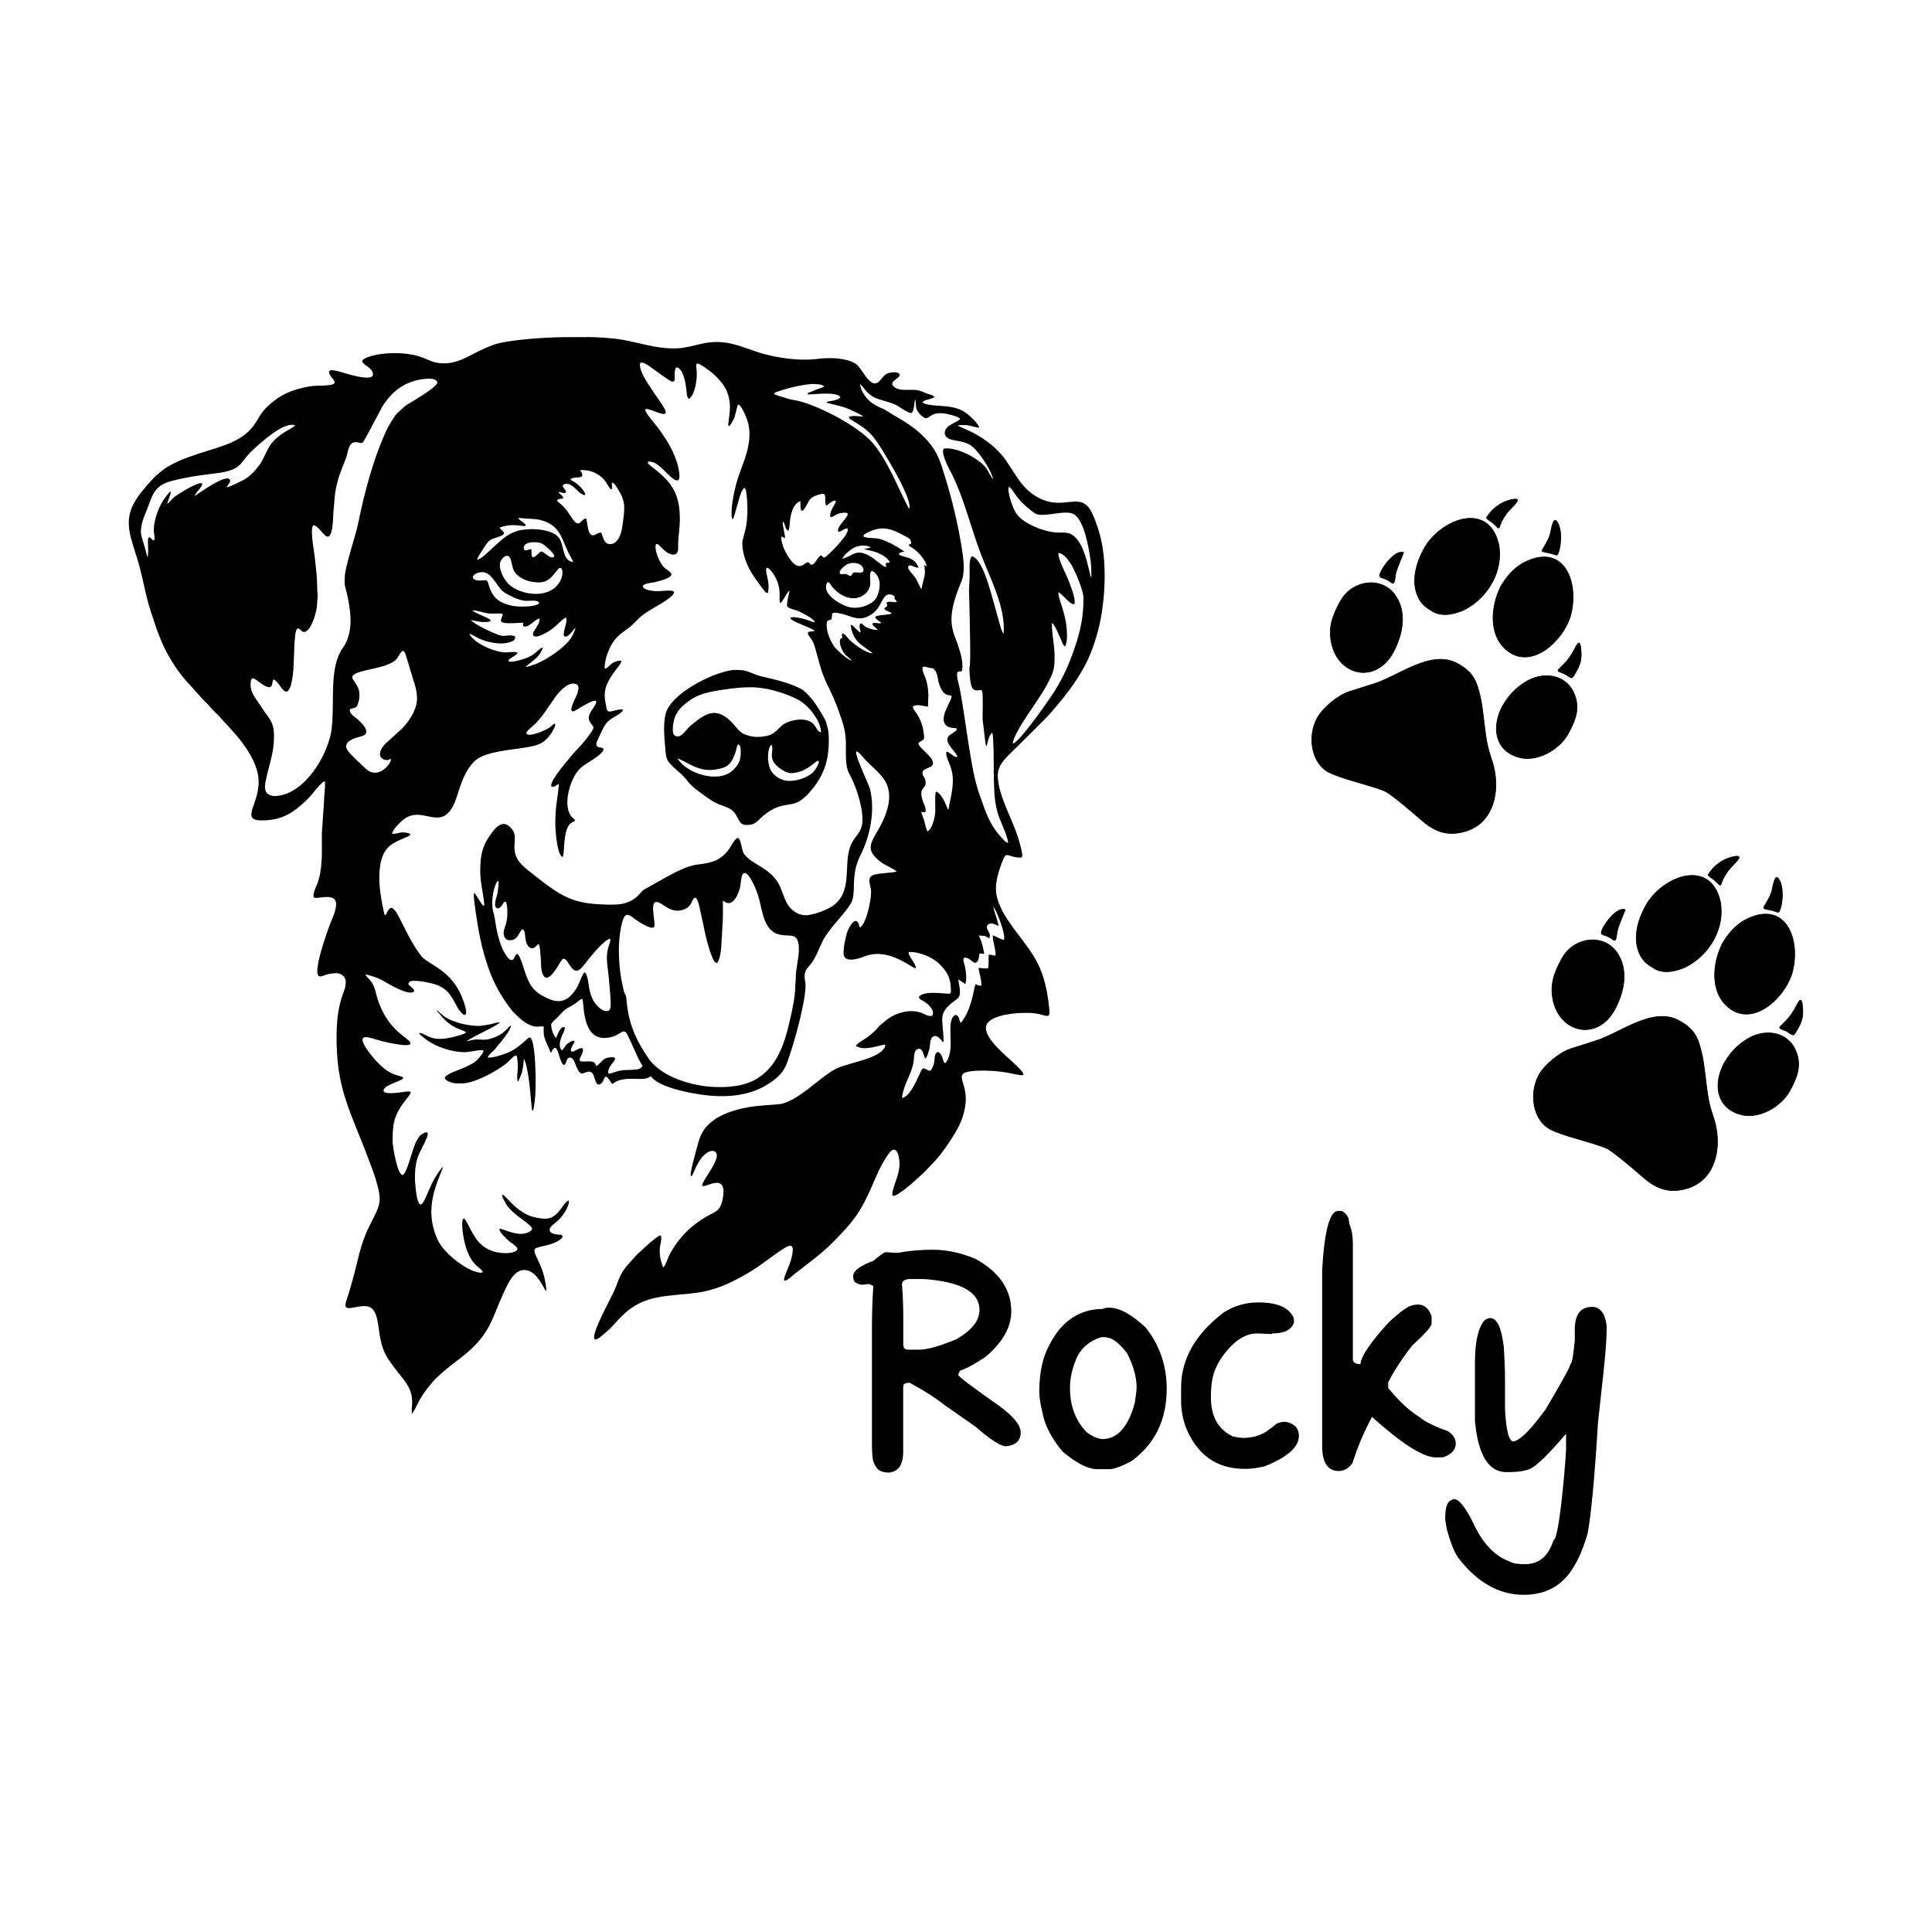 <svg width="1500" height="1500" viewBox="0 0 1500 1500" xmlns="http://www.w3.org/2000/svg">
  <!-- Original SVG transformed and centered -->
  <svg x="100.0" y="261.769" width="1300" height="976.461" viewBox="0 0 547.18 411">
    rg/2000/svg" viewBox="0 0 547.18 411"><defs><style>.cls-1{fill-rule:evenodd;}.cls-2{fill:none;stroke:#000;stroke-miterlimit:10;stroke-width:.22px;}</style></defs><path class="cls-1" d="M82.52,23.35c-.38.71-.67,1.19-1.05,1.95-.36.73-.67,1.19-1.05,1.95-.56,1.04-3.43,6.59-3.87,7.05-.46.48-.85.27-1.49.13-3.3-.72-3.17,2.39-3.97,4.71-.88,2.57-2.06,5.01-2.77,7.65-1.32,5.05-.97,5.99-1.48,10.67-.1,1.15-.05,9.01-2.38,7.54-1.33-.85-2.58-3.38-4.17-3.56-1.14,1.39.21,8.03.43,10.03.37,3.33.84,6.93.84,10.27,0,1.09.13,1.67.16,2.55.03,1.02-.17,1.57-.16,2.7-.03,2.3-1.55,7.93-3.63,9.16-1.7,1-2.3-2.34-3.22-.32-.68,1.49-.72,10.29-.92,12.69-.1,1.21-.72,9.44-3.33,6.77-.89-.9-2.02-3.11-3.2-3.44-.78.92.57,4.86-5.02.59-1.86-1.42-2.44-1.39-2.43,1.31.01,2.77,2.18,4.92,3.6,7.21,2.24,3.62,4.03,4.46,4.05,9.36.02,5.28-1.49,9.06-2.58,13.99-.62,2.8-.9,5.25,2.58,5.66,5.64,0,10.23-4.52,12.7-7.84,1.54-2.06,2.69-3.95,3.79-6.4,1.01-2.25,2.07-5.1,2.37-7.98.96-9-.75-18.45,2.97-25.22.35-.64.74-1.02,1.09-1.61,2.67-4.47,2.32-9.64,1.42-14.6-.21-1.17-.39-2-.63-2.97-.67-2.68-.63-1.84-.63-4.47,0-3.83,3.48-13.25,4.61-18.93,1.75-8.76,4.58-19.15,8.03-27.21.32-.76.58-1.24.88-1.97.59-1.46,2.44-4.4,3.36-5.64l3.06-2.78c1.59-1.04,10.5-6.02,10.34-7.62-.49-1.99-5.94-.9-7.42-.47-3.57,1.05-6.44,3.02-8.76,5.92-.94,1.19-1.42,1.82-2.16,3.17M243.52,19.63c-.52-.26-.85-.48-1.29-.85-.18-.16-.21-.21-.39-.36-.26-.21-.23-.12-.51-.39l-1.51-1.79c-.22-.26-.66-.8-.85-.95.17,2.06,1.56,4.09,2.96,5.44.69.67,1.62,1.22,2.47,1.73,1.13.64,2.07.84,3.2,1.57,4.8,3.06,8.56,4.66,12.65,8.99,4.23,4.48,5.01,7.82,6.75,13.48,2.04,6.65,3.92,14.53,5.04,21.37.57,3.48,1.43,8.4.13,11.73-1.19,3.06-2.28,5.6-2.93,8.88-.61,3.08-.55,5.76.47,8.75,1.18,3.29,3.27,8.16,2.59,11.65-.07.37-.11.29-.6.34-.9.1-1.01.08-1.03,1.24-.02,1.17.62,3.06.87,4.34,1.27,6.62,2.11,13.52,3.22,20.21.81,4.92,1.62,9.88,3.29,14.6,2.08,5.89,3.22,9.85,7.69,14.52.4.42.97,1.03,1.57,1.15.33-.96-2.34-6.92-2.81-8.16-1.44-3.83-1.63-7.13-1.76-11.17-.16-4.83,0-9.63-.28-14.46-.03-.58-.09-1.69-.29-2.22-1.15.93-1.48,2.96-1.8,4.35-.42-.3-.29-.23-.4-.8l-.95-7.89c-.05-.93.23-8.63-.18-9.26-.09-.14-.21-.38-.56-.36,0,0-.25.04-.27.04-1.88.34-2.49-.33-2.86-2.23-.22-1.14-.54-4.04-.4-5.14.29-1.6.22-5.81.2-7.6-.05-4.74-.16-9.57-.28-14.31-.04-1.6-.16-2.72-.05-4.36.15-2.19.19-4.13.15-6.32-.02-1.32-.02-2.64.67-3.8,3.33.65,5.81,10.22,6.67,13.22.86,2.96,1.66,5.93,2.48,8.9.23.81.73,2.75,1.32,3.18.58-8.74-4.17-17.43-7.23-25.44-1.27-3.34-2.41-6.69-3.49-10.09-1.76-5.56-3.4-10.71-5.92-16.01-.94-1.96-3.77-6.69-3.08-8.68.11-.32.08-.22.54-.28,3.96-.46,11.24,3.28,13.52,6.52.51.72,1.8,3.2,2.2,3.58-.54-2.94-4.48-8.86-6.81-10.76-2.81-2.29-6.88-1.52-8.42-3.08-1.14-1.17-.41-2.76.75-3.65.79-.6,3.23-1.68,3.54-2.06.56-.69-2.19-1.36-2.65-1.49-6.55-1.86-7,1.19-8.45,1.02-1.06-.12-2.91-2.26-3.12-3.39-.06-.32-.2-4.02-.45-2.19-.09.69-.34,3.65-1.06,3.85-.96.27-3.95-2.04-5.07-2.59-2.35-1.16-4.83-1.38-7.18-2.5ZM222.88,15.33c-3.62.34-7.5,1.3-10.94,2.48-.39.14-.96.29-1.05.76.68.5,2.94.97,3.99,1.38,1.39.54,2.82.58,4.32.98,6.94,1.83,19.05,8.13,23.81,13.56,4.68,5.34,8.17,14.19,11.43,20.62,1.05,2.07.75-.17.52-1.08-1.27-4.78-5.82-12.35-8.49-16.75-3.32-5.46-4.62-6.82-10.14-10.12-.5-.3-1.01-.54-.97-1.17,1.61-.46,3-.07,4.61-.06-.32-.46-2.27-1.3-2.78-1.56-3.55-1.77-4.91-1.86-8.67-2.82-.08-.02-.57-.07-.46-.35.13-.32,3.64-.32,4.51-1.56-1.2-1.99-8.49-.88-10.67-.92-.12-.55.03-.43.63-.7,1.68-.76,3.09-1.19,4.75-1.85-.37-.87-3.52-.92-4.4-.85ZM53.99,28.7c-3.67-.76-10.4,5.4-13.01,7.75-1.69,1.52-2.71,2.83-4.11,4.61-2.14,2.71-5.8,3.1-9.03,3.51-3.3.42-6.07.74-9.35,1.41-2.32.47-6.24,1.19-8.15,2.58-2.59,1.89-3.15,4.63-4.28,7.46-1.02,2.57-2.57,5.94-1.97,8.74.33,1.55,1.01,3.37,1.43,4.97.07.28.36,2,.7,2.08.15-1.75.15-2.34.05-4.13-.31-5.28,2.02.66,2.17-1.99.04-.6-.27-1.66-.28-2.5-.04-3.41,1.71-8.15,3.79-10.84.23-.29,1.25-1.73,1.56-1.82.35-.1.18.25.14.48-.18,1.18-.96,2.41-1.05,3.46.59-.36,1.42-1.5,2.12-2.1,1.24-1.07,8.25-5.36,9.19-4.56.5.43-1.38,2.43-1.67,2.83-.32.44-.55.82-.78,1.31,1.52-.93,9.99-7.21,11.5-5.47.66.76-.87,2.12-1.05,2.61.9-.09,5.06-2.1,5.94-2.64,2.28-1.4,3.19-2.61,4.81-4.65,1.43-1.81,2.28-4.86,3.9-6.99,1.88-2.47,4.58-3.91,7.2-5.44.14-.08.56-.4.41-.58l-.2-.1ZM161.45,60.6c.69-5,1-7.05-1.96-11.5-.32-.49-.96-1.63-1.64-1.53-.05.73.53,3.74-1.1,1.13-1.09-1.75-1.49-2.51-3.28-3.7-1.37-.91-2.76-1.4-4.4-1.53-2.92-.16-.73.14-.89,1.8-.25.64-1.35.53-1.92.58-.63.06-2.91.38-1.29,1.13,1.31.61,3.55,2.62,4.06,3.95.61,1.59-1.6-.02-1.97-.36-1.2-1.11-3.13-3.46-4.97-2.39-1,.58.95,1.66.76,2.43-.23.95-3.12-.66-2.25.3.45.5,1.54,1.16,1.33,1.81-.59.13-1.75.06-1.91.62-.09.31.16.41.44.64,2.83,2.29,2.87,3.09,4.8,5.76,1.93,2.65,2.53-.11,3.88-.42.41-.1.31-.02.47.59.42,1.6.36,5.71,2.81,4.67.68-.29,1.18-.73,1.94-.75.63,1.12.64,3.42,2.5,3.77,1.81.34,3.1-1.32,3.68-2.8.51-1.32.73-2.81.92-4.21ZM31.63,49.25c-.1.05-.15.08,0,0ZM287.43,49.74c.11,2.13,1.52,6.58,2.87,8.26,2.41,3,8.01,5.22,11.76,5.73,1.54.21,2.6.09,4.05.17,5.25.29,6.97,9.2,7.93,13.21.04.16.29,1.47.51,1.39.01-2.31.02-3.53-.3-5.83-.51-3.66-2.02-13.04-5.52-14.86-1.96-1.02-5.78-.1-8,.11-1.27.12-3.43.4-4.55-.3-1.06-.67-3.64-2.87-4.53-3.79-1.44-1.5-2.1-2.8-3.31-4.32-.61-.77-.89-.78-.91.26ZM228.15,71.43c1.28-1.05,7.37-7.07,6.78-8.75-.34-.97-3.44,2.17-3.18.31.33-2.37,6.27-6.34,1.05-5.51-1.56.25-1.69.65-2.86,1.23-1.04.51-.72-.97-.57-1.44.36-1.13.76-1.77,1.34-2.75,1.14-1.94-.95-.87-1.7-.25-1.06.88-1.33,1.26-1.4-.68-.07-2.09.26-2.91-2.33-2.08-3.37,1.08-2.77,2.1-4.5,4.57-1.6,2.27-1.23-1.95-1.29-2.5-2.71.88-3.34,5.06-3.52,7.48-.06.81-.09,1.47-.46,2.21-1.18-.47-.91-2.28-1.7-2.98-.48.5,1.04,5.41.53,5.39-.38,0-1.97-2.08-.59,2.47.58,1.91,2.96,6.34,5.1,6.63,1.98.27,2.59-2.13,3.66-.8.61.77,1.07.35,1.69-.34.69-.79,1.11-1.91,2.11-2.36.78.72.54,1.16,1.85.19ZM128.69,62.96c.45-.07.89-.11,1.35-.15,2.59-.2,5.53.04,7.97.96,3.77,1.54,3.3,3.98,4.4,7.21.52,1.53,1.25,2.15,2.8,2.56-.07-.64-1.15-2.27-1.52-3.06-2.42-5.15-2.96-9.2-9.29-10.75-1.9-.44-4-.34-5.99-.57-.43-.05-.78-.09-1.21-.04.79.99,1.86,1.39,2.38,2.07.36.63-.22.56-.74.5-2.74-.31-4.55-.5-7.27.39-1.4.46,2.7,1.69.2,2.8-3.59,1.5-3.64.57-5.93,4.27-.55.88-1.78,2.65-2.04,3.56,1.05.19,4.45-3.24,5.33-4.06,3.07-2.79,5.26-4.99,9.57-5.71ZM254.74,75.6c.16.61,1.74,2.21,2.26,2.96.71,1.04,1.4,2.95,1.89,3.6.26.34.33-.8.39-1.05.63-2.67,1.13-3.35.73-6.22-.11-.8.04-.31.75.05-.05-1.69-2.75-4.72-4.11-5.67-.21-.15-1.86-1.12-1.8-1.34.04-.13.7-.42.82-.49.07-1.58-1.15-1.96-2.41-2.64-4.19-2.26-6.99-3.25-11.59-1.08-4.42,2.09,1.56,1.85,3.02,2.07,2.41.37,5.92,2.4,7.97,3.72,1.8,1.16-.41.25-.9,1.23-.2.4.01.4.55.62,1.85.75,3.66.65,5.07,2.6,1.94,2.69-1.12.62-2.08.64-.71.01-.63.47-.55.99ZM247.49,73.84c.82-.38,1.76.3.76-.97-1.6-2.02-4.7-2.93-7.12-3.38-2.44-.45,2.64-.4.8-1.08-1.62-.6-4.05-.29-5.51.73-1.17.82-2.64,1.94-3.25,3.26,2.08-.49,2.73-1.33,4.33-1.82,4.1-1.24,8.33,4.54,9.95,4.49.22-.37-.32-.86.05-1.23ZM131.36,67.06c-1,.17-2.4.61-2.29,1.91.13,1.49,1.69.17,2.51.34.07,1.56-.31,3.95,2.06,1.63,1.13-1.1,1.1-1.22,2.61-.08.58.44,1.79,1.46,2.58,1.01,1.1-.63-2.91-3.9-3.5-4.24-1.1-.64-2.2-.64-3.43-.6l-.54.03ZM309.14,86.68c0,1.65-2.41-.69-2.74-1.01-.6-.6-1.88-2.08-2.66-2.29,0,2.55,2.85,7.13,2.85,14.1,0,1.35-.13,2.71-.6,3.6-.63-.34-.74-.73-1.18-1.82-.3-.74-.61-1.4-.92-2.08-.31-.69-1.43-3.45-2.25-3.75,0,4.03.9,7.01.9,10.95,0,4.27-.41,5.32-2.6,9.4-1.7,3.11-4.15,6.49-6.12,9.49-1.17,1.8-4.97,7.51-4.91,9.57,2.42-.73,12.17-14.76,13.99-17.75,2.73-4.46,4.59-8.75,6.25-13.7,1.86-5.58,2.83-9.81,2.83-16.37-.1-2.44-2.82-8.97-4.23-11.1-.85-1.29-2.31-3.3-3.98-3.41-.09,1.92,2.08,6.06,2.89,7.97.76,1.8,2.46,5.94,2.46,8.19ZM113.4,73.1s-.03.03,0,0ZM124.2,80.78c2.87,2.52,7.28,3.57,11.01,2.93,7.65-1.5,7.27-9.64,5.31-8.1-.52.41-1.67,2.04-2.34,2.73-2,2.02-3.66,1.95-6.35,1.63-2.17-.34-5.01-1.64-6.02-3.73-.63-1.44-.64-2.77-1.1-3.89-.86-2.07-3.09-.16-3.43,1.58-.25,2.31,1.32,5.28,2.93,6.86ZM261.05,75.6c.02.07-.05-.19,0,0ZM232.5,77.36c.81.4,1.11-.4,2.59.38.93.49.88.4,1.41-.45.36-.57.73-.44,1.4-.39,1.06.08,2.7.27,2.07-1.43-.7-1.89-3.91-2.14-5.55-1.04-.69.46-2.69,1.96-1.92,2.93ZM244.49,84.81c1.14-2.55,1.52-5.96-.85-7.98-1.98-1.69-1.27,2.6-1.31,3.53-.15,3.49-3.62,5.52-6.86,4.83-2.49-.53-4.67-2.22-6.09-4.29-.46-.67-.99-1.35-1.4-.13-1.14,3.42,4.68,6.76,7.41,7.46,2.35.6,5.4-.09,7.38-1.46.78-.54,1.29-1.1,1.71-1.95ZM125.66,84.98c-4.5-2.03-3.88-2.48-6.78-6.18-1.29-1.65-2.92-2.53-5.02-1.71-2.43.95-1.61,2.71,1.46,2.42,1.9-.18,1.82-.21,2.43,1.86,1.14,3.72,3.25,5.43,7.05,6.3,2.07.47,4.06.45,6.16.27.45-.04,4.02-.47,2.92-1.41-.88-.76-3.3-.24-4.56-.39-1.29-.16-2.47-.64-3.66-1.15ZM230.82,101.46c1.13,1.25,3.91,3.89,5.5,4.29-.58-.73-1.63-1.29-2.45-2.34-.83-1.07-1.71-3.07-1.46-4.43.14-.53.36-.6.85-.75-.27-.79-.34-.72.01-1.49,1.17.69,1.27,1.11,2.14,2.06,1.66,1.61,5.37,4.41,7.7,4.54-1.41-1.19-3.13-2.22-4.41-3.37-1.51-1.36-2.37-3.32-2.72-5.3-.26-1.49.96,0,1.36.39,3.49,3.29.73.16,1.68-1.38.37-.59,1.16.67,1.74.99.9.49,3,1.21,4,.88-.38-.41-3.05-2.11-.96-2.17.41-.01,2.89.45,1.76-.31-2.56-1.72-1.93-2.01.92-2.27,5.54-.51,1.21-.87.49-1.91-.47-.67,1.15-.53.87-1.44-.16-.5-.51-.76.42-.95.92-.19,1.86.28,2.76.02-.37-.81-1-.82-.76-1.56.17-.52-1.62-1.32-2.65-.64-2.01,1.33-1.72,5-6.38,7.07-3.3,1.47-5.92-.68-9.27-1.2l-.34-.05c-2.55-.36-1.51.59-1.99,1.94-.53.94-1.62-.46-1.59,2.17.03,2.19,1.31,5.31,2.64,7.04l.15.19ZM145.81,95.61c.73-2.05-1.8,2.55-3.23,2.26-1.32-.27.76-4.44.44-5.85-.1-.43-.05-.42-.61-.16-1.09.64-2.79,2.58-4.15,3.55-.9.64-5.34,3.53-6.12,1.96-.24-.49.19-1.14.44-1.55.75-1.27,1.71-2.35,1.68-3.9-1.49.22-3.42,2.97-5.08,2.63-.55-.11-.3-.81-.25-1.22-1.35-.07-6.66.65-7.23-.44-.49-.95,1.31-2.44,0-2.56-2.12-.14-2.95.26-5.31-.26-1.41-.31-2.78-.77-4.23-.83,1.62,1.28,4.06,1.87,5.67,2.92,1.54,1.01-1.71.95-2.12.93-1.37-.07-2.55-.42-3.89-.64.62,1.17,8.37,4.93,10.02,5.12,1.76.2,2.59-.5,4.44.23.04,1.06-.42,1.38-1.44,1.77-3.12,1.18-8.13.17-10.98-1.4-.67-.37-1.86-1.12-2.58-1.23,1.56,3.23,8.54,6.11,11.99,6.08.85-.03,3.2-.38,3.81.15-.56,1.1-3.68,2.15-2.9,2.76.76.61,5.33-.85,6.3-1.29,1.98-.91,2.5-1.67,4.09-2.9,1.57-1.22-.16,1.67-.45,2.04-1.3,1.66-2.67,2.4-4.16,3.69-1.09.94,3.52-.85,3.61-.89,3.29-1.47,8.21-4.71,10.42-7.56.5-.64.85-1.21,1.21-1.94.24-.49.42-.96.61-1.47ZM239.54,97c-.09-.09-.1-.1,0,0ZM261.31,116.83l-.15,3.9c-.72,0-1.02-.16-1.54-.26-1.32-.25-2.4-.42-3.41.26.05.63.34,1,.66,1.44,1.96,2.66,2.66,4.73,3,8.1.07.73.05,1.2-.55,1.53-.76.41-.78.32-1.31.94.45,1.91,4.8,4.24,4.8,6.45,0,1.89-3.45,1.36-3.45,3.3,0,1.16,1.05,1.23,1.05,3.3-.16,2.1-2.87,1.44-.36,7.24.36.83.34,1.13.35,2.04-.66.18-.84.29-1.49.01.33,1.16.83,2.11,1.15,3.4.27,1.1.44,2.01.95,3.04,1.51-.64,2.53-4.95,2.55-6.58.01-1.67-.17-5.01.17-6.44,1.3.28,2.33,2.3,2.92,3.43.36.69.76,2.1,1.24,2.47.15-1.47.68-3.43.94-4.97.66-3.89.8-6.75-.8-10.36-.34-.77-1.12-2.61-.85-3.42.28-.83,2.49,1.81,3.44,1.56.64-.17-1.44-2.46-1.66-2.75-.96-1.3-2.32-3.04-.76-4.35.41-.34,2.59-1.53,2.37-2.05-.2-.47-.73-.27-1.3-.34-4.37-.53-3.02-4.43-1.66-7.19,3.28-6.65-.55-.25-2.79-7.16-.5-1.53-.44-3.33-1.39-4.54-.62-.71-.58-.59-1.65-.75-1.31-.2-3.4-1.52-1.93,2.08.29.72.5,1.14.74,1.96.39,1.32.69,3.07.69,4.7ZM75.37,116.68c0,1.47-.19,2.54-.74,3.76-.53,1.18-2.41.56-2.41,1.49,0,.78.7,1.43,1.16,1.84.57.5,1.19.9,1.73,1.42,1.08,1.04,4.34,4.12,1.18,5.16-1.31.43-5.27,1.11-5.27,3.42,0,1.44,3.09,4.06,4.01,4.99l2.32,2.18c3.89,3.85,8.32-1.24,8.36-3.11-.98.23-1.11.67-2.3.2-2.69-1.06-.79-4.35,1.25-5.9l2.43-2.22c1.37-1.35,2-1.49,3.87-3.93.44-.58.87-1.19,1.28-1.87.5-.81.66-1.18,1.06-2.09,1.64-3.63.72-6.86-.38-10.17l-2.18-7.27c-.98-3.43-1.59-1.94-2.96.21-2.42,3.77-13.52,3.63-14.68,6.03-.55,1.14,2.26,2.71,2.26,5.85ZM119.73,190.79c.55,3.76,1.67,9.03,4.15,11.98,2.62,3.1,2.11-3.91,3.98.1.76,1.64,1.33,3.96,2.01,5.76,1.57,4.15,3.28,5.82,7.35,7.61,4.07,1.74,6.62.33,8.94-3.25.98-1.52,1.46-3.29,2.3-4.86,1.23-2.29,1.91,4.2,1.97,4.48.53,2.85,1.4,5.06,3.75,6.89,1.12.82,2.95,1.38,3.24-.54.25-1.68-.34-6.68-.48-8.7-.09-1.19-.22-2.34-.38-3.52-.41-3.14-.61-5.26.43-8.24.22-.63.45-1.24.32-1.91-2.05.26-6.98,6.51-8.41,8.4-2.24,2.98-3.36,2.59-5.21-.36-.4-.63-.79-1.37-1.56-1.5-.29-.05-.43.21-.64.46-1.08,1.32-3.49,6.59-5.48,5.6-1.49-1.19-1.19-4.07-1.36-5.8-.06-.62-.24-4.98-.75-5.03-.5-.05-1.83,2.84-3.58.35-1.12-1.82-.51-3.97-1.24-4.94-.38-.51-.77-.01-1.03.37-.93,1.36-1.25,2.85-3.4,2.94-1.93.08-2.48-1.84-1.99-3.43.78-2.46,1.07-3.27,1.05-5.97-.01-.56-.1-4.55-1.27-2.76-.41.64-1.38,2.3-2.34,1.56-1.05-.82.22-3.74.41-4.91.05-.31.95-5.8-.4-3.18-1.17,2.28-1.71,6.61-1.07,9.1.33,1.29.52,2.01.69,3.32ZM278.6,211.14c-.08-1.53-.53-2.8-.79-4.24-.15-.84-.26-.84.62-.72,1.03.14,1.24.14,2.35.08.35-1.57.12-2.85.23-4.42.87-.14,1.82.36,2.1.23l.11-.1.05-.17c.04-1.69-.92-4.18-.93-6.13,0-.35-.03-.22.54.02.92.38,2.19,1.18,3.11,1.25.74-1.38-2.37-9.72-3.53-10.82.47,1.91,1.2,3.69,1.65,5.7.14.62.31.76-.57.29-.81-.43-2.09-.85-2.84-.05-1.01,1.07.86,2.42.7,3.63-.03.25-.1.46-.17.7-1.63-.49-.33-.7-3.02-.84-.66-.03-.36.08-.02.87.61,1.41,1.09,3.44,1.33,4.96.09.54-1.45-.44-1.58.31-.15.9-.13,2.41-1.31,2.78-.6.19-1.98-1.81-3.42-1.69-.9.08-.26,1.68-.14,2.17.47,1.87.87,4.52.33,6.4-.89-.32-1.17-.93-2.36-1.4.23,1.59,1.2,4.78-.07,6.04-.55.54-1.69,1.28-2.37,1.84-3.52,3.2-2.85,4.65-2.5,9.09.45,5.85-.04,2.66-1.87,1.66-.49-.27-.72-.24-1.24-.11-1.25.46-1.07,2.81-1.34,4-.05.22-1.11,4.45-1.62,2.83-.27-.87-.72-2.96-1.99-2.73l-.34.11c-1.25.59-1.05,2.75-1.22,3.99-.68,4.34-3.2,7.19-3.79,11.75-.05.36.2.14.47.05,2.46-.88,4.53-6.22,5.65-8.48.72-1.45.72-1.21,2.42-.41.72.34.83.11,1.28-.66,1.11-2.09.56-3.3,1.09-4.55.73-1.7,1.87-.09,2.22.91.47,1.35.65,3.24,1.88.6,1.66-3.84.36-8.05.94-11.89.36-2.41,2.12-3.62,2.81-.93.28,1.08.27,1.38,1.17.09,2.13-3.04,3.02-7.05,3.77-10.63.42-2.01.59-.42,2.05-.62.3-.04.18-.53.17-.77ZM161.56,212.84c.18.72.26,1.22.59,1.81.38.68.41.82.49,1.91.6,7.53,3.02,13.1,7.28,19.25,4.21,6.04,14.31,8.94,21.33,9.22,4.21.17,9.03-.14,12.84-2.07,8.06-4.08,10.36-12.67,12.2-20.81.71-3.11,1.53-7.23,1.53-10.4,0-.71.05-1.06.11-1.54.08-.6,0-1.16.04-1.76.05-.93.24-2.1.39-3.06.32-2.13,1.62-8.42-.96-9.55-1.56-.68-3.95.18-6.53-1.3-3.76-2.31-3.97-8.28-5.27-12.25-.46-1.4-2.66-7.22-4.42-7.18-1.08.02-1.21,3.52-1.34,4.25-.36,2.1-2.27,7.07-5.09,5.17l-.3-.21c-.42-.32-.32.26-.32.67,0,.83.02,1.67.03,2.5.02,2.5-.17,4.96-.31,7.45.01,1.01-.14,1.56-.15,2.55-.01,1.66-.35,5.95-1.5,7.05-.85-.2-1.2-1.08-1.59-2.01-2-4.9-2.88-11.09-4.12-16.27-.13-.57-.85-3.96-1.84-2.85-.88.99-.7,2.18-2.39,3.19l-.35.21c-4.76,2.31-7.66-2.53-9.7-2.22-2,.31.16,7.35-.58,8.18-.92,1.04-5.25-1.89-6.14-2.53-.98-.7-2.61-2.28-3.52-.87-1.15,1.79-1.72,7.05-1.8,9.38-.15,4.48.33,9.72,1.4,14.07ZM148.12,232.34c1.09.72-1.02,3.28-.79,3.94.41,1.19,4.77-.68,5.26,1.57.08.36-.1.58.68,0,1.43-1.08,1.61-2.22,3.88-2.49l.85-.05c2.14,0-.16,2.09-.58,2.72-.51.78-1.19,2.67-.47,2.67.75,0,2.92-1.19,5.54-1.2,1.06,0,2.07-.06,3.14-.16,1.4-.14,1.54-.34,2.27-1.18-.79-1.18-1.64-2.91-2.21-4.24-.29-.68-2.68-6.03-3.08-6.52-1.41-1.75-2.25,1.62-7.46,1.62-4.57-.14-5.87-4.84-6.42-8.61-.09-.64-.28-3.74-.5-4.03-.29-.4-1.35.64-1.63.86-1.28.99-2.12,1.33-3.41,2.1-.96.58-1.91,1.67-2.67,2.48-.33.35-2.25,2.18-2.35,2.4-.47.94.49,3.89,1.33,4.65.3.27.21,0,.46-.63.27-.7,1.27-3.05,2.29-2.78.73.19-.53,2.38-.75,2.94-.5,1.31-1.16,3.35-.11,4.54.37.35,1.19-1.22,1.49-1.58.78-.93,3.56-2.39,2.56-.64-.26.45-1.43,2.22-.78,2.7.61.45,2.48-1.31,3.47-1.06ZM149.67,0h-7.87c-7.74.17-15.54.83-20.58,1.91-1.87.4-2.96.95-4.55,1.6-5.64,2.38-9.61,6.02-16.17,4.81-1.62-.3-3.39-1.29-5.01-1.84l-.38-.13c-4.93-1.59-12.78-1.56-17.59.41-.51.21-1.6.81-1.1,1.5.84,1.16,3.15,1.79,3.37,3.72.35,3.02-9.53-.36-11.1-.77-.56-.14-3.02-.85-3.2,0-.35,1.69,3.31,3.56.99,4.25-1.29.39-3.86.4-5.21.43-1.95.02-4.41.61-5.99,1.06-2.69.75-5.13,1.87-7.31,3.49-5.81,4.35-4.85,5.92-8.1,9.59-2.21,2.5-5.35,4.11-8.75,5.35-6.61,2.4-15.99,4.36-21.16,8.98-.39.35-.57.49-.97.83-.97.81-1.75,1.88-2.63,2.77-.4.4-.48.57-.83.97C.84,54.37-1.17,58.42.68,65.52c.84,3.21,2,6.37,2.87,9.62,1.24,4.69,2.01,9.45,3.5,14.04,1.08,3.32,2.08,6.58,3.43,9.76.44,1.04.86,1.99,1.36,2.99,1.94,3.84,4.24,7.38,6.96,10.44l4.2,4.65c.42.45.58.74,1.05,1.2.39.38.66.66,1.05,1.05.38.38.79.73,1.11,1.14.94,1.18,2.09,2.22,3.16,3.28.47.47.63.75,1.05,1.2,3.18,3.43,6.4,6.78,8.82,10.82,1.12,1.88,2.03,3.64,2.69,6.01,2.66,9.47-6.54,16.2,1.5,16.2,3.61,0,6.32-.69,9.05-2.2.48-.27.82-.53,1.27-.83.46-.3.83-.56,1.23-.87,1.62-1.24,4.02-3.49,5.25-5.1.36-.47,3.9-4.92,3.9-3.45,0,1.71-.12,3.32-.28,4.82-.05.44,0,.86-.04,1.3l-.73,10.67c0,5.65.37,11.29-1.47,16.37-.18.49-2.3,4.63-.62,4.63,1.95,0,6.75-1.48,6.75,1.95,0,2.13-.98,4.1-1.71,5.93-.92,2.28-6.6,17.76-3.53,17.76,1.21,0,2.12-1.05,5.4-1.05,1.49,0,3,1.2,3,2.7,0,2.16-.58,3.02-1.18,4.82-1.45,4.33-1.82,8.67-1.82,13.48,0,14.57,3.13,21.33,8.14,33.85.42,1.06.79,1.94,1.2,3l2.26,5.99c.36,1.09.72,1.88,1.05,3,2.41,8.2,1.8,8.34-1.9,15.75-3.17,6.34-3.69,11.24-5.56,17.83-.54,1.9-1.11,4.02-1.77,5.86-1.48,4.15.44,3.21,3.65,2.7,3.17-.5,4.93-.14,5.96,3.21.64,2.07.83,5.02,1.28,7.28.82,4.13,2,5.97,4.48,9.31l1.44,1.86c2.69,3.35,4.65,5.62,4.46,10.15-.02.41-.29,2.9-.02,3.11.36-.13,2.12-3.86,2.47-4.46,1.3-2.28,2.92-4.33,4.64-6.31.65-.75,1.92-1.84,2.7-2.54,3.53-3.19,7.32-5.44,10.71-8.95,5.34-5.6,5.95-9.57,9.03-16.35,1.18-2.6,3.11-7.41,6.1-8.16,3.41-.87,5.88,2.73,7.23,5.29.74,1.4,1.19,2.18.87-.14-.57-4.15-1.43-6.08-3.2-9.79-.28-.59-.85-1.78-.38-2.39l.2-.19c.58-.36,3.79-.99,4.75-1.29.96-.3,3.81-1.42,4.03-2.53.15-.77-1.21-.62-1.6-.67-2.71-.28-3.59-1.58-1.19-3.47,2.05-1.61,3.57-3.37,4.54-5.84.23-.57.46-1.21.3-1.82-.99.17-1.96,1.97-2.56,2.75-2.7,3.51-4.51,3.64-8.74,2.69-5.48-1.22-9.26-7.07-10.22-7.29-.92-.21,1.21,3.29,1.37,3.51,2.04,2.77,5,4.3,7.44,6.49.9.81,1.05,1.36-.19,2.08-3.67,2.13-9.25-1.53-9.69-.93-.51.7,2.67,3.64,3.21,4.08.59.48,2.66,1.68,2.59,2.41-.12,1.14-2.59,1.4-3.44,1.41-4.02.08-7.49-1.25-9.93-4.55-1.27-1.78-2.01-3.45-3.04-5.32-.1-.19-.76-1.31-.91-1.39-.46-.22-.63.61-.66.88-.25,2.59.66,7.43,1.66,9.87,1,2.42,1.85,3.72,3.87,5.36,3.03,2.46-1.04,1.38-2.36.81-3.78-1.62-8.91-5.7-10.89-9.37-.35-.65-.63-1.29-.91-1.96-2.91-7.6-1.21-13.91,1.82-21.11,1.66-3.91-2.1,2.07-2.31,2.45-1.37,2.43-2.15,4.73-3.34,7.14-2.45,4.95-3-6.16-3.02-7.1-.02-.91,0-1.8.07-2.71.43-5.22,1.81-5.99,3.67-10.43.7-1.68.75-2.74-1.4-1.5-1.81,1.04-2.82,4.7-3.44,6.59-.3.92-1.94,6.72-2.92,6.8-1.71.14-3.28-9.4-3.29-10.99-.04-6.5.71-9.06,4.76-14.15,1.82-2.28,1.46-2.34-1.16-2.01-.75.1-7.52,1.29-6.46-.85,1.05-2.12,9.21-3.29,5.19-4.33-3.29-.85-4.91-2.11-7.28-4.49-.86-.86-7.99-8.86-3.29-8.19,1.14.16,3.1.84,4.39,1.17,1.1.28,14.05,3.53,8.14-.93l-.41-.31c-3.99-2.92-6.56-6.45-8.32-11.06-.6-1.56-.82-2.72-1.25-4.27-.58-2.07-1.5-3.13-2.94-4.65-.73-.77.64-.29,1.06-.17,1.75.48,3.24,1.01,4.79,1.93,1.78,1.06,7.63,4.54,9.57,3.5.95-.64-1.04-1.91-1.42-2.25-.51-.46.01-1.22.81-1.35,1.9-.31,6.82.65,8.65,1.43,3.13,1.32,4.27,3.3,5.78,6.15.29.56,2.35,4.27,3.23,3.35.88-.92-1.34-6.23-2-7.47-2.57-4.85-5.54-6.84-10.04-9.66-2.36-1.48-2.37-1.89-4.01-4.18-2.16-3.26-3.49-6.22-5.25-9.63-.39-.75-2.09-4.45-3.25-3.82-1.49.81-1.52,4.35-2.24.85-1.07-5.15-1.92-10.1-1.02-15.36,1.11-5.42,3.58-6.62,8.33-8.59,1.93-.8,1.96-1.31-.33-1.59-1.83-.22-2.86.57-4.14.42-.19-1.17,3.03-4.23,4-4.93,1.29-.88,2.49-1.24,4.05-1.29,4.34,0,8.43,3.28,11.65-2.59.58-1.05.89-1.81,1.3-3.05,1.21-3.63,2.27-7.57,4.72-10.58l.97-1.13c.22-.22.39-.3.66-.54,3.31-2.8,11.85-3.35,16.22-4.1,3.91-.66,5.92-1.11,8.34-4.57.17-.24,2-3.23,1.13-3.2-.26,0-1.2.95-1.54,1.18-1.34.94-5.98,3.02-7.45,2.25-.45-.24-.16-.66.08-.98.54-.72,2.03-1.83,2.81-2.64,2.72-2.85,4.22-5.61,6.47-8.7,1.22-1.68,4.26-5,6.61-4.08,2,.78-.14,4.34-.68,5.64-.45,1.08-1.9,4.28.6,2.97.82-.43,9.27-6.09,5.95-1.09-1.37,2.06-2.57,3.47-.71,5.73.74.89.79.86.19,1.91-1.01,1.76-3.4,4.64-4.86,6.1-1.39,1.36-2.53,2.97-3.82,4.42-.65.83-6.07,7.27-4.47,7.89.67.26,1.62-.65,2.17-.97.15.74-.57,5.23-.71,6.36-.2,1.67-.31,3-.37,4.67-.05,1.56-.07,2.46.05,4.06.13,1.66.63,7.9,2.13,8.76.26.11.3-.17.37-.45.24-1,.25-3.17.4-4.4.22-1.87.5-4.57,1.89-5.95,1.26-1.11,2.4-.62.82-1.88-2.77-2.68-1.73-8.29-.46-11.49.75-1.89,1.85-3.91,3.46-5.19l.22-.18c1.76-1.34,5.39-3.21,6.53-4.83,1.46-2.26-2.93-.27-1.87-3.14.37-1,1.06-2.29,1.52-3.32,1.22-2.77,1.91-3.53,4.54-5.06,2.17-1.24,4.28-3.05-.07-1.92-2.99.78-2.57.33-3.13-2.4-.66-3.26-.19-5.32,1.51-8.2,1.02-1.72,2.14-2.95,3.22-4.53.18-.27.37-.54.42-.86.05-.74-2.15.1-2.51.29-1.08.58-1.82,1.59-2.47,1.94-.52.28-.46-.13-.45-.59.04-2.67,1.58-6.63,3.28-8.74,1.88-2.35,3.81-3.05,5.93-5.07.59-.56,1.16-1.15,1.74-1.73.62-.62.94-.88,1.61-1.39,1.18-.89,2.32-1.56,3.65-2.35.61-.36,8.65-4.75,5.85-5.45-1.54-.29-3.82.22-5.67.07-1.04-.09-3.37-.33-3.89-1.36-.53-1.06,3.04-1.39,3.69-1.53.95-.21,6.13-1.33,5.56-2.83l-.11-.2-.18-.2c-.76-.71-1.51-1.01-2.33-1.9-1.24-1.48-2.9-5.17-2.46-7.04.25-1.08,1.72.71,2.07,1.05,1.06,1.04,2.72,2.52,4.35,1.95,1.16-.41.87-2.27.9-3.33.08-2.71.55-5.32.57-8.08-.04-7.45-1.94-11.32-7.61-15.93-.44-.35-2.9-2.12-2.9-2.59,0-.78,2.07-.02,2.47.2,2.28,1.25,5.09,5.09,6.8,5.59,1.87.55.83-3.78.63-4.62-1.11-4.59-4-9.21-6.85-12.93-.64-.83-4.07-4.82-3.86-5.52.46-1.49,9.7,4.82,5.7-1.39-1.2-1.87-2.56-3.64-3.78-5.55-1.2-1.89-4.04-5.89-3.61-8.11.37-1.35,3.88,1.44,4.44,1.83,1.63,1.15,3.2,2.35,4.87,3.46,3.03,1.97,1.62-1.41,2.11-3.1.22-.76.33-1.3,1.2-.71,1.92,1.31,2.43,6.05,2.65,8.23.08.8.13,1.3.74,1.84,2.05-1.57,2.73-6.84,2.48-9.28-.25-2.46-.37-3.03,2.29-1.3,2.95,1.92,6.33,4.93,7.65,8.23,1.43,3.57.92,6.47.45,10.08-.4,3.08,1.8-1.09,2.07-2.02.13-.43.88-3.7,1.02-3.8.9-.62,2.9,4.41,3.11,5.1,1.48,4.79.3,9.42-1.36,13.98-.91,2.48-1.81,4.77-2.45,7.35-.67,2.73-1.8,7.98-1.21,10.65.08.37.27.41.42.02.53-1.45.97-3.27,1.42-4.77.37-1.24,1.1-4.36,2.06-5.1.24-.18.27-.09.48.33.53,1,.72,6.48.65,7.8-.18,3.63-.48,4.89-1.42,8.31-.12.44-.25.89-.27,1.35.07,4.9,2.3,9.32,5.25,13.11.42.55,2.17,3.07,2.58,3.26.18.09.35.09.55.07.49-2.49.08-3.9-.43-6.29-.83-3.95,1.78-.78,2.58.63,1.43,2.54,1.76,4.45,1.67,7.31-.08,2.54.51,1.65,1.52.01,0-.01,1.81-3.2,1.66-2.09-.15,1.12-1.08,4.13-.63,4.88.37.62,2.73,1.14,3.56,1.48,1.2.49,4.76,2.38,5.35,3.45.29.53-2.07-.43-2.19-.48-1.35-.44-4.07-1.17-5.4-.92-.22.04-.36.05-.23.42.34,1.01,7.62,3.29,7.72,3.99.07.46-3.19-.36-1.78,1.59,1.28,1.76,1.47,2.15,2.09,4.22,1.08,3.59,1.58,6.45,3.11,10.02.36.84.75,1.65,1.15,2.47l1.59,3.36c1.03,2.41,1.84,4.58,2.71,7.18,1.01,3.02,1.44,5.21,1.44,8.61,0,3.12-.16,6.92.95,8.95,2.32,4.27,4.45,10.49,4.45,15.34,0,2.29-.63,3.54-1.86,5.18-1.01,1.35-1.65,2.11-2.24,3.9-2.07,6.29.89,14.27-5.46,18.98-1.6,1.19-6.28,3.13-9.02,3.13-1.82,0-3.29-.83-4.3-1.69-3.22-2.74-2.91-7.38-5.93-10.57-.29-.3-.37-.49-.61-.74-.25-.25-.5-.39-.81-.69-.77-.74-1.71-1.33-2.59-1.91-1.93-1.27-5.33-2.91-6.2-5.07-.41-1.03-.8-4.28-1.6-4.56-.81-.29-2.46,2.87-2.9,3.52-2.51,3.68-5.76,4.65-9.97,5.09-2.44.24-5.21,1.37-7.32,2.43-1.86.94-3.44,1.81-5.16,2.79-1.67.96-3.3,1.81-4.99,2.81-.25.15-.42.23-.66.39-1.12.76-2.84,4.75-9.79,4.75-13,0-16.25-2.08-26.31-9.98-.62-.49-1.05-.84-1.67-1.33-3.18-2.59-4.63-4.63-4.29-8.74.18-2.23.26-3.65-1.5-5.35-2.95-2.86-5.6,1.34-7.07,3.57-2.43,3.69-2.65,7.07-2.65,11.33.08,3.55.86,6.33,1.27,9.74.25,2.11-.57.86-1.28-.19-.22-.31-1.77-2.93-2-2.88-.43.09.65,7.05.78,7.91.92,6.41,2.27,12.56,4.65,18.6,1.76,4.39,3.95,8.09,6.7,11.59.87,1.11,1.93,2.09,2.97,3.02,1.06.95,3.48,2.59,5.36,2.59.74-.05,1.57-.15,2.29-.05-.1,2.67.04,3.45,1.15,5.9.38.84.81,1.65,1.05,2.55.71-.19.26-.15.66-.84.86-1.13,1.2-.69,1.71.41.46,1.08,1.75,7.13,2.87,3.23.39-1.37,1.7-1.56,2.48-.04.54,1.05,1.35,4.58,2.93,4.09,1.02-.31,2.3-1.16,3.2.17.62.91.82,3.18,1.67,3.45l.22.03c1.6,0,1.61-2.55,2.4-2.55.68,0,1.59,2.03,2.1,2.4.57-.38,1.07-.82,1.78-1.07.63-.23,1.34-.39,2.18-.52,2.49-.37,4.67.17,7.1-.24.5-.08,1.07-.47,1.53-.71,1.85,2.51,6.84,3.99,9.8,4.7,10.63,2.58,22.64,3.36,31.47-4.35,2.73-2.39,3.34-4.99,4.42-8.29,1.59-4.89,2.91-9.83,3.93-14.87.42-2.1.91-4.57.91-7.04,0-1-.3-1.56-.3-2.7,0-1.92.62-2.46,1.75-3.8,2.37-2.78,3.08-6.36,5.02-9.37,2.46-3.82,6.57-7.73,8.32-10.72,2.1-3.57-.41-8.71,3.19-15.85,3.13-6.21,4.85-14.57,3.06-21.66-.51-2.03-8.21-17.44-2.27-10.33,2.28,2.73,5.34,4.69,7.22,7.78,2.99,4.92.43,11.33-2.16,15.82-2.71,4.7-4.35,6.81.91,10.77,1,.76,4.69,2.44,5.08,3.02-2.2.51-4.93.41-7.13.96-3.16.79-1.26,3.38-1.26,5.64,0,3.25-1.66,10.4-3.6,11.7-.41-.61-.22-.61-.5-1.3-1.03-2.57-3.3,1.22-3.82,3.13-.59,2.17-1.08,4.3-1.08,6.57,0,3.45,5.16,1.69,6.75,1.05,9.8-3.94,19.1,7.73,16.4,2.35-.52-1.03-2.75-3.85-1.55-3.85,3.26,0,7.41,1.71,9.64,3.86,2.97,2.95,3.78,4.81,3.85,9,0,.58-.14.8-.79.79-2.41-.05-8.08-1.02-9.71,1.05.2.75.64.9,1.3,1.25,1.41.78,3.53,2.49,3.32,4.3-.18,1.56-2.75.1-3.48-.24-3.97-1.6-8.83-.1-11.89,2.38l-1.96,1.64c-.71.66-1.09,1.28-1.79,1.95-.39.37-.59.45-.98.82-.34.33-.61.52-.98.82-.84.7-3.86,2.26-4.08,3.11,2.81,1.88,8.07-.45,9.6-.45-.06,2.8-5.62,4.58-8.18,5.31-1.78.51-3.52,1.06-5.19,1.55-1.75.51-3.15,1.17-4.53,2.07-4.87,3.19-10.65,9.21-16.2,10.49l-6.24.51c-5.22.35-11.45,1.78-15.5,4.59-2.93,2.04-4.51,4.4-5.4,7.95-.28,1.11-2.94,10.17-2.28,10.54.4.23,1.31-2.3,1.5-2.69,1.01-2.09,2.94-5.48,5.55-5.58,1.33.04,1.63,1.32,1.28,2.43-.91,2.71-2.75,5.03-4.15,7.49-2.73,4.81,6.28-3.43,6.46,3.3.03,1.05-.18,2.1-.42,3.12-.57,2.22-1.2,3.1-3.22,4.1-5.88,2.91-10.47,7.15-13.69,12.89-.8,1.42-1.12,2.7-1.81,4.01-.52.98-.59.85-.9-.07-.67-1.98-1.01-4.12-.68-6.19.07-.46.99-3.94-.26-3.37-1.13.52-4.47,3.53-5.5,4.54-.64.65-1.18,1.02-1.8,1.65l-3.28,3.62c-2.9,3.56-2.75,5.45-4.57,9.07-.78,1.56-1.47,2.94-2.25,4.5-.61,1.22-6.91,13.26-2.17,9.97l2.45-2.05c.82-.65,1.52-1.49,2.26-2.23l1.42-1.58c.52-.54.97-.96,1.5-1.5,7.05-6.94,14.91-6.1,23.93-7.29,6.27-.82,11.02-3.08,16.44-6.15,4.39-2.49,8.1-5.73,12.29-8.39,1.96-1.24,3.24-1.42,2.81,1.48-.43,2.85-1.37,4.57-2.36,7.15-1.55,4,1.92.62,3.07-.3l.23-.18c4.14-3.26,8.4-6.27,12.12-10.02,6.6-6.67,9.08-9.71,12.86-18.4,1.42-3.28,2.77-6.58,4.75-9.57.5-.74,1.45-2.43,2.52-2.43,1.62.28,1.88,4.07,1.75,5.38-.31,3.2-1.43,5.07-2.15,7.96-.56,2.26.24,2.04,1.94.97,2.8-1.76,6.04-4.83,8.52-7.13.41-.38,1.02-1.1,1.46-1.55,2.85-2.87,4.68-5.25,6.88-8.63,2.21-3.41,3.84-6.11,4.66-10.19.63-3.11.46-5.4-.49-8.41-.9-2.83-.64-3.6,2.6-4.03,3.3-.44,8.48-.12,11.81.46.84.15,4.63,1.03,5.15.81.89-.38-2.26-3.19-2.7-3.62-2.59-2.53-9.98-8.35-9.39-12.19.55-3.6,8.49-4.38,11.36-4.49.79-.03,1.58-.04,2.38-.04,6.5,0,7.65,3.8,6.7-3.4-.6-4.58-1.52-8.64-3.5-12.7-3.64-7.35-11.31-13.85-13.32-21.55-1.05-4.03.29-7.96,1.67-11.72,1.2-3.29,1.55-2.03,4.21-1.54.41.06,1.94.36,2.19.04.55-.7-.54-3.98-.81-5.02-1.76-6.8-7.02-14.92-7.04-21.67.03-3.59,2.73-5.86,5.11-8.22,3.54-3.52,7.16-7.04,10.66-10.6,1.45-1.47,2.75-3.08,4.08-4.66,4.84-5.75,9.12-12.01,11.52-19.22,1.04-3.14,1.91-6.17,2.51-9.79,1.4-8.56,1.71-19.59-1.01-27.89-.71-2.14-1.27-3.81-2.22-5.73-2.65-5.1-6.14-2.97-10.85-3.02-5.74-.05-10.32-3.51-13.37-8.14-.97-1.48-1.95-2.96-2.92-4.44-2.64-4.37-6.75-7.69-11.19-10.11-1.75-.96-3.44-1.54-5.14-2.39-.87-.44,2.45-.32,2.53-.31,1.41.13,2.46.61,3.67.77.63.09.7.09.32-.56-.89-1.5-3.47-3.95-5.03-4.8-3.9-2.04-7.17-1.39-11.16-2.07-.78-.13-1.45-.29-2.12-.72.33-.73,1.52-.85,2.32-1.11.52-.17,1.02-.35,1.53-.55-.15-.74-1.22-.85-1.94-1.11-3.99-1.51-2.9-1.36-7.29-1.37-1.55,0-3.38-.13-4.35-1.49-.92-1.54,2.98-2.48,2.18-3.7-.59-.9-3.45-.58-4.42.11-1.89,1.35-2.81,5.15-6.08,1.32-1.07-1.25-2.27-3.46-3.33-4.41-1.63-1.31-3.54-1.67-5.66-1.99-2.04-.31-5.11-.24-7.16.03-6.27.83-14.23-.4-19.96-2.3-3.77-1.25-8.15-3.21-12.99-3.21-5.7,0-8.33,2.1-14.24,2.1-6.16-.04-10.78-1.79-16.62-2.82-.8-.14-1.59-.26-2.4-.35-2.68-.3-5.86-.49-9.25-.57Z"/><path class="cls-1" d="M228.77,131.52c0,6.17-1.24,10.67-4.82,15.43l-2.26,2.69c-.37.34-.58.44-.98.82-3.73,3.56-6.44,1.03-11.94,4.85-.36.25-.61.44-.94.71-.38.31-.64.48-.99.81-1.98,1.9-2.41,2.59-5.06,2.59-3.07,0-2.27-3.66-5.45-5.35-.95-.5-1.52-.65-2.54-1.05-.98-.38-1.66-.62-2.5-1.1-.76-.44-1.43-.89-2.2-1.4l-3.13-2.27c-1-.75-2.57-2.15-3.34-3.11-.23-.29-.17-.27-.35-.55l-1.75-1.85c-.38-.37-.59-.45-.98-.82l-1.87-1.72c-1.52-1.52-2.06-2.17-2.28-4.92-.3-3.64-.88-8.43.02-12.12,1.74-7.06,17.03-14.42,22.91-14.42,2.92,0,3.6.36,6.02,1.33,1.71.69,3.19.98,5.17,1.43,1.82.41,5.86,1.5,7.51,2.24,1.46.65,2.92,1.08,4.14,2.31,2.31,2.33,2.43,2.57,4.37,5.53.54.82,2.1,3.42,2.36,4.24l.67,2.63c.12.65.21,2.43.21,3.09M205.38,130.62c7.14,0,5.97-3.59,10.66-5.08,2.65-.84,6.62-1.14,8.32,1.7.26.44.39.72.7,1.1.33.39.53.74,1.16.79,0-2.34-1.64-4.91-2.68-6.32-1.2-1.64-3.01-3.35-4.82-4.33-2.07-1.12-4.13-1.86-6.43-2.57-6.71-2.08-11.18-1.69-18.14-.7-2.8.4-5.52.91-7.89,1.86-1.17.47-2.17,1.07-3.08,1.72-3.51,2.49-5.4,4.85-5.4,9.75,0,1.28.61,1.95,1.65,1.95,1.41,0,2.96-2.53,4.13-3.51,5.36-4.49,8.92-6.68,14.72.26.95,1.14,1.5,1.86,2.79,2.46,1.05.49,2.82.95,4.3.95ZM199.98,135.87c0-.98.06-2.31-.75-2.85-.63.46-.56,1.64-1.11,3.09-.78,2.01-1.65,3.88-3.82,4.58-3.75,1.22-6.88.99-10.47-.82-.98-.49-3.69-2-4.55-2.2,1.85,2.76,4.85,4.47,8.13,5.37,3.45.94,7.4.91,9.98-1.5,1.7-1.59,2.58-3.09,2.58-5.66ZM215.88,145.02c2.8,0,6.73-1.33,8.25-3.45.35-.49,1.35-1.97,1.35-2.7,0-2.03-3.29,3.6-9.15,3.6-1.7,0-4.12-1.84-4.98-2.81-2.32-2.61-.41-4.6-1.31-6.49-1.43,1.05-1.48,5.75-.4,8.05.93,2,3.37,3.8,6.25,3.8Z"/><path class="cls-1" d="M121.26,223.9c-.66.98-6.81,3.77-8.07,4.53l-2.03,1.12c-.33.18-.47.3-.7.5.66-.05,2.13-.51,3.03-.55l2.52.1c1.8,0,3.98-.87,5.16-1.58.39-.23.68-.38,1.01-.64.39-.32.5-.49.96-.84.5-.38.44-.43.79-.86.25-.31,1.76-1.67.37.83-1.37,2.47-3.34,4.5-4.84,6.4-.4.51-.72.55-1.16,1.09-.72.87-.89.86-.94,1.46,2.15,0,5.68-1.15,7.8-2.25,1.61-.83,2.47-1.71,3.66-2.64.74-.58,1.68-1.71,2.19-1.71,1.98,0,2.25,16.3,1.7,20.29-.11.78-.13,1.22-.26,1.99-.03.21-.11.66-.16.89-.16.65.08.51-.52.67l-.87-8.88c-.11-.87-.94-7.27-1.83-7.92,0,1.28-.28,2.97-.54,4.11-.18.81-.32.98-.6,1.65-.16.37-.22.55-.35.85-.17.39-.13.5-.46.74-.43-.77,0-3.65,0-4.64,0-1.13-.05-3.13-.45-3.9-.95.08-2.07,1.65-3.68,2.92-3.2,2.5-10.24,6.23-14.01,6.23h-1.95c-1.16,0-3.75-.83-3.75-1.8,0-1.21,5.44-2.86,7.1-3.7,2.4-1.21,3.15-1.58,4.6-3.5.4-.53.88-.92.9-1.8-1.28-.3-4.3.6-6.15.6-4.52,0-10.31-2.03-13.53-4.91-.5-.45-1.12-.69-1.31-1.39,2.66.06,3.49,3.84,13.33.73.31-.1.62-.2,1.01-.34.45-.17.72-.21.96-.54-.8-1.09-4.4-.66-8.63-6.06-.36-.47-.81-.71-.96-1.29.69.46,1.58,1.7,3.81,2.94.64.35,1.7.69,2.36.94.77.29,1.86.59,2.69.76,2.08.42,2.43.43,4.37.59.79.07,3.7-.39,4.59-.61.83-.21,1.84-.57,2.88-.57"/><path d="M248.36,371.04c-1.22,0-2.22-.23-3.01-.68-.79-.46-1.49-1.48-2.1-3.06-.27-1.45-.4-3.27-.4-5.47v-37.78c0-4.86.15-9.52.46-13.98l-1.32-.66c-1.32.17-2.23.25-2.73.25-1.15-.3-1.86-.67-2.13-1.11-.27-.44-.41-1.01-.41-1.72,0-1.69,2.21-3.36,6.63-5.01,2.23-1.86,3.55-2.79,3.95-2.79,2.19.14,3.54.2,4.05.2,3.58-.68,7.38-1.01,11.4-1.01,4.56,0,9.2,1,13.93,2.99,7.8,4.29,11.7,10,11.7,17.12,0,5.13-2.73,10.05-8.21,14.74-3.14,2.2-5.99,3.77-8.56,4.71l-.61,1.32c.47.84,4.91,4.2,13.32,10.08,4.76,3.44,7.14,6.37,7.14,8.76,0,2.67-1.59,4.17-4.76,4.51-1.79,0-5.12-2.13-9.98-6.38l-10.28-7.19c-2.7-2.16-6.45-4.56-11.24-7.19-.71,0-1.24.09-1.6.28s-.53.58-.53,1.19v20.97c0,3.58-1.06,5.77-3.19,6.58-.78.24-1.28.35-1.52.35ZM258.24,330.88c2.67,0,6.72-1.13,12.16-3.39,5.06-2.9,7.6-6.09,7.6-9.57,0-4.9-4.2-8.05-12.61-9.47-2.73-.44-4.91-.66-6.53-.66h-3.95c-1.49.17-2.23.74-2.23,1.72.27,3.78.41,7.26.41,10.43v9.52c.13.95.62,1.42,1.47,1.42h3.7Z"/><path d="M320.38,369.93h-3.85c-3.07,0-6.87-1.92-11.4-5.77-3.65-4.39-5.84-8.66-6.58-12.81-.68-2.8-1.01-5.03-1.01-6.69,0-3.78.42-7.21,1.27-10.28.84-3.07,2.45-6.25,4.81-9.52,3.82-4.86,8.75-7.29,14.79-7.29,0-.24.66-.37,1.98-.41,3.34,0,7.33,2.18,11.95,6.53,4.56,5.77,6.84,12.43,6.84,19.96,0,10.13-3.82,18-11.45,23.6-3.31,1.79-5.76,2.68-7.34,2.68ZM318.1,360.1c4.96,0,8.51-3.93,10.64-11.8.41-2.7.61-4.39.61-5.06,0-3.41-1.06-7.19-3.19-11.35-2.7-3.27-4.81-4.91-6.33-4.91,0-.13-.47-.2-1.42-.2h-.61c-3.68,1.15-6.31,3.31-7.9,6.48-1.55,3.41-2.33,6.8-2.33,10.18,0,5.84,1.81,10.64,5.42,14.38,1.82,1.38,3.53,2.14,5.12,2.28Z"/><path d="M364.65,369.83c-9.29,0-15.75-4.68-19.4-14.03-.91-2.84-1.37-5.49-1.37-7.95v-4.61c0-9.22,4.61-17.37,13.83-24.46,3.44-2.23,7.26-3.34,11.45-3.34,6.08,0,9.89,1.64,11.45,4.91.1.37.15.9.15,1.57-.68,2.43-3.06,3.65-7.14,3.65,0,.14-.05.2-.15.2l-4.71-.2c-4.25,0-8.29,2.87-12.1,8.61-1.25,2.03-2.07,3.96-2.46,5.8-.39,1.84-.58,3.98-.58,6.41,0,6.35,2.41,10.64,7.24,12.86,1.42.3,2.55.46,3.39.46,1.82,0,3.54-.29,5.14-.89,1.6-.59,3.54-1.87,5.8-3.82l1.67-.51h1.37c2.77.61,4.15,2.13,4.15,4.56,0,3.68-3.77,7.01-11.29,9.98-2.36.54-4.51.81-6.43.81Z"/><path d="M395.4,370.53c-3.61,0-5.42-2.75-5.42-8.26v-57.48c.74-12.83,2.48-19.25,5.22-19.25h1.17c1.62.84,2.43,2.18,2.43,4,.81,1.96,1.21,4.19,1.21,6.69v37.99c.13.91.96,1.37,2.48,1.37.17-2.57,3.33-7.19,9.47-13.88,1.82-1.65,3.29-2.89,4.41-3.7s2.03-1.33,2.76-1.54c.73-.22,1.46-.33,2.2-.33,2.03,0,3.49,1.27,4.41,3.8v2.43c-.03.95-2.16,3.34-6.38,7.19-3.34,4.32-5.94,8.32-7.8,12v1.87c3.71,4.46,7.17,7.65,10.38,9.57,1.49,1.35,4.56,2.87,9.22,4.56,1.65,1.15,2.48,2.45,2.48,3.9,0,2.13-1.38,3.66-4.15,4.61h-2.48c-4.02,0-10.94-4.41-20.76-13.22-2.74,5.2-4.85,10.21-6.33,15.04-1.22,1.76-2.72,2.63-4.51,2.63Z"/><path d="M455.87,411c-8.07,0-15.21-4.04-21.42-12.1-1.28-1.86-2.51-4.91-3.7-9.17-.37-1.86-.56-3.12-.56-3.8,0-1.86.2-3.29.58-4.3.39-1.01,1.16-1.66,2.3-1.92,1.59,0,3.66,2.57,6.23,7.7,3,6.62,6.96,10.84,11.85,12.66.67.37,1.4.62,2.18.73.78.12,1.75.18,2.94.18,4.59,0,7.7-2.63,9.32-7.9,1.01,0,2.18-7.07,3.49-21.22.41-4.86.61-7.73.61-8.61v-4.91c-5.67,6.69-9.66,10.55-11.95,11.6-1.42.44-2.67.71-3.75.81-1.08.1-2.35.15-3.8.15-5.84,0-9.27-5.6-10.28-16.82v-18.99c0-6.69,1.03-11.28,3.09-13.78.74-.51,1.38-.76,1.92-.76,2.19,0,3.66,3.12,4.41,9.37.27,4.12.41,7.93.41,11.45v8.96c.34,7.02,1.27,10.54,2.79,10.54,2.26-.44,5.77-3.97,10.54-10.59,5.37-9.05,8.05-13.96,8.05-14.74.47,0,.94-2.57,1.42-7.7v-3.49c0-4.96,1.87-7.45,5.62-7.45,2.7,0,4.3,2.09,4.81,6.28,0,1.52-.06,3.32-.18,5.39-.12,2.08-.39,5.14-.81,9.19s-1.04,9.67-1.85,16.87c-1.08,17.76-2.21,29.86-3.39,36.31-1.45,4.9-3.04,8.64-4.76,11.24-3.58,5.88-8.95,8.81-16.11,8.81Z"/><path class="cls-1" d="M448.99,120.41c-3.57,6.57-2.88,14.29,4.77,16.78,6.29,2.05,13.81-2.43,16.63-7.61,2.36-4.34,4.03-8.29,1.89-13.2-2.79-6.39-10.29-7.16-15.87-3.69-3.27,2.03-5.48,4.41-7.41,7.72Z"/><path class="cls-2" d="M448.99,120.41c-3.57,6.57-2.88,14.29,4.77,16.78,6.29,2.05,13.81-2.43,16.63-7.61,2.36-4.34,4.03-8.29,1.89-13.2-2.79-6.39-10.29-7.16-15.87-3.69-3.27,2.03-5.48,4.41-7.41,7.72Z"/><path class="cls-1" d="M461.95,70.03c.37.22,2.37.47,3.4.83,1.58.56,1.45.67,2.09-1.19.66-2.57.93-7.17-.77-9.44-1.3-1.75-1.83,3.01-2.2,4.23-.45,1.45-1.15,2.62-1.89,3.94-.36.62-.84,1.06-.62,1.63Z"/><path class="cls-2" d="M461.95,70.03c.37.22,2.37.47,3.4.83,1.58.56,1.45.67,2.09-1.19.66-2.57.93-7.17-.77-9.44-1.3-1.75-1.83,3.01-2.2,4.23-.45,1.45-1.15,2.62-1.89,3.94-.36.62-.84,1.06-.62,1.63Z"/><path class="cls-1" d="M448.35,81.46c-3.25,6.42-4.18,16.1,2.2,21.05,8.01,6.22,18.05-3.25,20.54-11.24,3.11-10.98-1.95-24.13-14.83-17.78-3.45,1.7-6.01,4.7-7.91,7.97Z"/><path class="cls-2" d="M448.35,81.46c-3.25,6.42-4.18,16.1,2.2,21.05,8.01,6.22,18.05-3.25,20.54-11.24,3.11-10.98-1.95-24.13-14.83-17.78-3.45,1.7-6.01,4.7-7.91,7.97Z"/><path class="cls-1" d="M445.9,60.84c3.01,2.93.81,1.62,4.33-3.18,1.55-2.12,6.67-5.94.91-4.39-3.12.84-5.8,3.03-7.49,5.75.52.74,1.48,1.18,2.25,1.82Z"/><path class="cls-2" d="M445.9,60.84c3.01,2.93.81,1.62,4.33-3.18,1.55-2.12,6.67-5.94.91-4.39-3.12.84-5.8,3.03-7.49,5.75.52.74,1.48,1.18,2.25,1.82Z"/><path class="cls-1" d="M388.35,124.47c-3.27,6.01-1.88,14.64,3.62,17.62,4.23,2.29,13.74,4.24,18.46,6.25,1.93.82,9.32,7.13,11.54,9.09,4.25,3.76,8.25,5.76,14.22,4.24,9.06-2.31,11.67-11.57,10.15-19.9-.75-4.13-2-5.38-2.91-11.71-.41-2.82-1.07-9.53-1.67-12.08-1.24-5.31-2.08-8.35-7.63-11.36-8.47-4.59-18.93,3.89-26.75,6.49l-8.79,2.79c-3.62,1.29-8.45,5.27-10.23,8.56Z"/><path class="cls-2" d="M388.35,124.47c-3.27,6.01-1.88,14.64,3.62,17.62,4.23,2.29,13.74,4.24,18.46,6.25,1.93.82,9.32,7.13,11.54,9.09,4.25,3.76,8.25,5.76,14.22,4.24,9.06-2.31,11.67-11.57,10.15-19.9-.75-4.13-2-5.38-2.91-11.71-.41-2.82-1.07-9.53-1.67-12.08-1.24-5.31-2.08-8.35-7.63-11.36-8.47-4.59-18.93,3.89-26.75,6.49l-8.79,2.79c-3.62,1.29-8.45,5.27-10.23,8.56Z"/><path class="cls-1" d="M395.83,86.46c-2.38,4.38-3.83,8.08-2.9,13.1,2.08,11.12,14.54,14.03,20.33,3.37,2.85-5.45,4.43-12.18,1.12-17.81-4.2-7.14-14.07-5.95-18.07.56l-.48.78Z"/><path class="cls-2" d="M395.83,86.46c-2.38,4.38-3.83,8.08-2.9,13.1,2.08,11.12,14.54,14.03,20.33,3.37,2.85-5.45,4.43-12.18,1.12-17.81-4.2-7.14-14.07-5.95-18.07.56l-.48.78Z"/><path class="cls-1" d="M474.47,101.41c-.42-3.38-1.58-.06-2.67,1.74-1.56,2.55-2.39,3.28-4.45,5.3-1.03,1.01.87.86,2.58,2.03,1.86,1.28,1.68,1.23,3.17-1.37,1.52-2.65,1.78-4.73,1.36-7.71Z"/><path class="cls-2" d="M474.47,101.41c-.42-3.38-1.58-.06-2.67,1.74-1.56,2.55-2.39,3.28-4.45,5.3-1.03,1.01.87.86,2.58,2.03,1.86,1.28,1.68,1.23,3.17-1.37,1.52-2.65,1.78-4.73,1.36-7.71Z"/><path class="cls-1" d="M409.38,76.22c-1.67,3.22.43,1.75,2.99,3.82,1.64,1.32,1.17-1.33,1.84-3.5.63-2.03,1.63-4.13,2.38-6.17-2.63-.88-6.14,3.85-7.21,5.85Z"/><path class="cls-2" d="M409.38,76.22c-1.67,3.22.43,1.75,2.99,3.82,1.64,1.32,1.17-1.33,1.84-3.5.63-2.03,1.63-4.13,2.38-6.17-2.63-.88-6.14,3.85-7.21,5.85Z"/><path class="cls-1" d="M426.33,89.77c3.33,1.81,7.68.49,10.26-.76,7.67-4.01,12.7-12.68,11.09-21.3-3.33-14.49-19.31-8.09-24.49,1.55-2.48,4.62-4.19,10.42-1.94,15.49,1.12,2.53,2.77,3.68,5.08,5.02Z"/><path class="cls-2" d="M426.33,89.77c3.33,1.81,7.68.49,10.26-.76,7.67-4.01,12.7-12.68,11.09-21.3-3.33-14.49-19.31-8.09-24.49,1.55-2.48,4.62-4.19,10.42-1.94,15.49,1.12,2.53,2.77,3.68,5.08,5.02Z"/><path class="cls-1" d="M521.41,237.12c-3.57,6.57-2.88,14.29,4.77,16.78,6.29,2.05,13.81-2.43,16.63-7.61,2.36-4.34,4.03-8.29,1.89-13.2-2.79-6.39-10.29-7.16-15.87-3.69-3.27,2.03-5.48,4.41-7.41,7.72Z"/><path class="cls-2" d="M521.41,237.12c-3.57,6.57-2.88,14.29,4.77,16.78,6.29,2.05,13.81-2.43,16.63-7.61,2.36-4.34,4.03-8.29,1.89-13.2-2.79-6.39-10.29-7.16-15.87-3.69-3.27,2.03-5.48,4.41-7.41,7.72Z"/><path class="cls-1" d="M534.37,186.73c.37.22,2.37.47,3.4.83,1.58.56,1.45.67,2.09-1.19.66-2.57.93-7.17-.77-9.44-1.3-1.75-1.83,3.01-2.2,4.23-.45,1.45-1.15,2.62-1.89,3.94-.36.62-.84,1.06-.62,1.63Z"/><path class="cls-2" d="M534.37,186.73c.37.22,2.37.47,3.4.83,1.58.56,1.45.67,2.09-1.19.66-2.57.93-7.17-.77-9.44-1.3-1.75-1.83,3.01-2.2,4.23-.45,1.45-1.15,2.62-1.89,3.94-.36.62-.84,1.06-.62,1.63Z"/><path class="cls-1" d="M520.77,198.16c-3.25,6.42-4.18,16.1,2.2,21.05,8.01,6.22,18.05-3.25,20.54-11.24,3.11-10.98-1.95-24.13-14.83-17.78-3.45,1.7-6.01,4.7-7.91,7.97Z"/><path class="cls-2" d="M520.77,198.16c-3.25,6.42-4.18,16.1,2.2,21.05,8.01,6.22,18.05-3.25,20.54-11.24,3.11-10.98-1.95-24.13-14.83-17.78-3.45,1.7-6.01,4.7-7.91,7.97Z"/><path class="cls-1" d="M518.32,177.55c3.01,2.93.81,1.62,4.33-3.18,1.55-2.12,6.67-5.94.91-4.39-3.12.84-5.8,3.03-7.49,5.75.52.75,1.48,1.18,2.25,1.82Z"/><path class="cls-2" d="M518.32,177.55c3.01,2.93.81,1.62,4.33-3.18,1.55-2.12,6.67-5.94.91-4.39-3.12.84-5.8,3.03-7.49,5.75.52.75,1.48,1.18,2.25,1.82Z"/><path class="cls-1" d="M460.77,241.17c-3.27,6.01-1.88,14.64,3.62,17.62,4.23,2.29,13.74,4.24,18.46,6.25,1.93.82,9.32,7.13,11.54,9.09,4.25,3.76,8.25,5.76,14.22,4.24,9.06-2.31,11.67-11.57,10.15-19.9-.75-4.13-2-5.38-2.91-11.71-.41-2.82-1.07-9.53-1.67-12.08-1.24-5.31-2.08-8.35-7.63-11.36-8.47-4.59-18.93,3.89-26.75,6.49l-8.79,2.79c-3.62,1.29-8.45,5.27-10.24,8.56Z"/><path class="cls-2" d="M460.77,241.17c-3.27,6.01-1.88,14.64,3.62,17.62,4.23,2.29,13.74,4.24,18.46,6.25,1.93.82,9.32,7.13,11.54,9.09,4.25,3.76,8.25,5.76,14.22,4.24,9.06-2.31,11.67-11.57,10.15-19.9-.75-4.13-2-5.38-2.91-11.71-.41-2.82-1.07-9.53-1.67-12.08-1.24-5.31-2.08-8.35-7.63-11.36-8.47-4.59-18.93,3.89-26.75,6.49l-8.79,2.79c-3.62,1.29-8.45,5.27-10.24,8.56Z"/><path class="cls-1" d="M468.25,203.17c-2.38,4.38-3.83,8.08-2.9,13.1,2.08,11.12,14.54,14.03,20.33,3.37,2.85-5.45,4.43-12.18,1.12-17.81-4.2-7.14-14.07-5.95-18.07.55l-.48.79Z"/><path class="cls-2" d="M468.25,203.17c-2.38,4.38-3.83,8.08-2.9,13.1,2.08,11.12,14.54,14.03,20.33,3.37,2.85-5.45,4.43-12.18,1.12-17.81-4.2-7.14-14.07-5.95-18.07.55l-.48.79Z"/><path class="cls-1" d="M546.89,218.12c-.42-3.38-1.58-.06-2.67,1.74-1.56,2.55-2.39,3.28-4.45,5.3-1.03,1.01.87.86,2.58,2.03,1.86,1.28,1.68,1.23,3.17-1.37,1.52-2.65,1.78-4.73,1.36-7.71Z"/><path class="cls-2" d="M546.89,218.12c-.42-3.38-1.58-.06-2.67,1.74-1.56,2.55-2.39,3.28-4.45,5.3-1.03,1.01.87.86,2.58,2.03,1.86,1.28,1.68,1.23,3.17-1.37,1.52-2.65,1.78-4.73,1.36-7.71Z"/><path class="cls-1" d="M481.8,192.93c-1.67,3.22.43,1.75,2.99,3.82,1.64,1.32,1.17-1.33,1.84-3.5.63-2.03,1.64-4.13,2.38-6.17-2.63-.88-6.14,3.85-7.21,5.85Z"/><path class="cls-2" d="M481.8,192.93c-1.67,3.22.43,1.75,2.99,3.82,1.64,1.32,1.17-1.33,1.84-3.5.63-2.03,1.64-4.13,2.38-6.17-2.63-.88-6.14,3.85-7.21,5.85Z"/><path class="cls-1" d="M498.75,206.47c3.33,1.81,7.68.49,10.26-.76,7.67-4.01,12.7-12.68,11.09-21.3-3.33-14.49-19.31-8.09-24.49,1.55-2.48,4.62-4.19,10.42-1.94,15.49,1.12,2.53,2.77,3.68,5.08,5.02Z"/><path class="cls-2" d="M498.75,206.47c3.33,1.81,7.68.49,10.26-.76,7.67-4.01,12.7-12.68,11.09-21.3-3.33-14.49-19.31-8.09-24.49,1.55-2.48,4.62-4.19,10.42-1.94,15.49,1.12,2.53,2.77,3.68,5.08,5.02Z"/>
  </svg>
</svg>